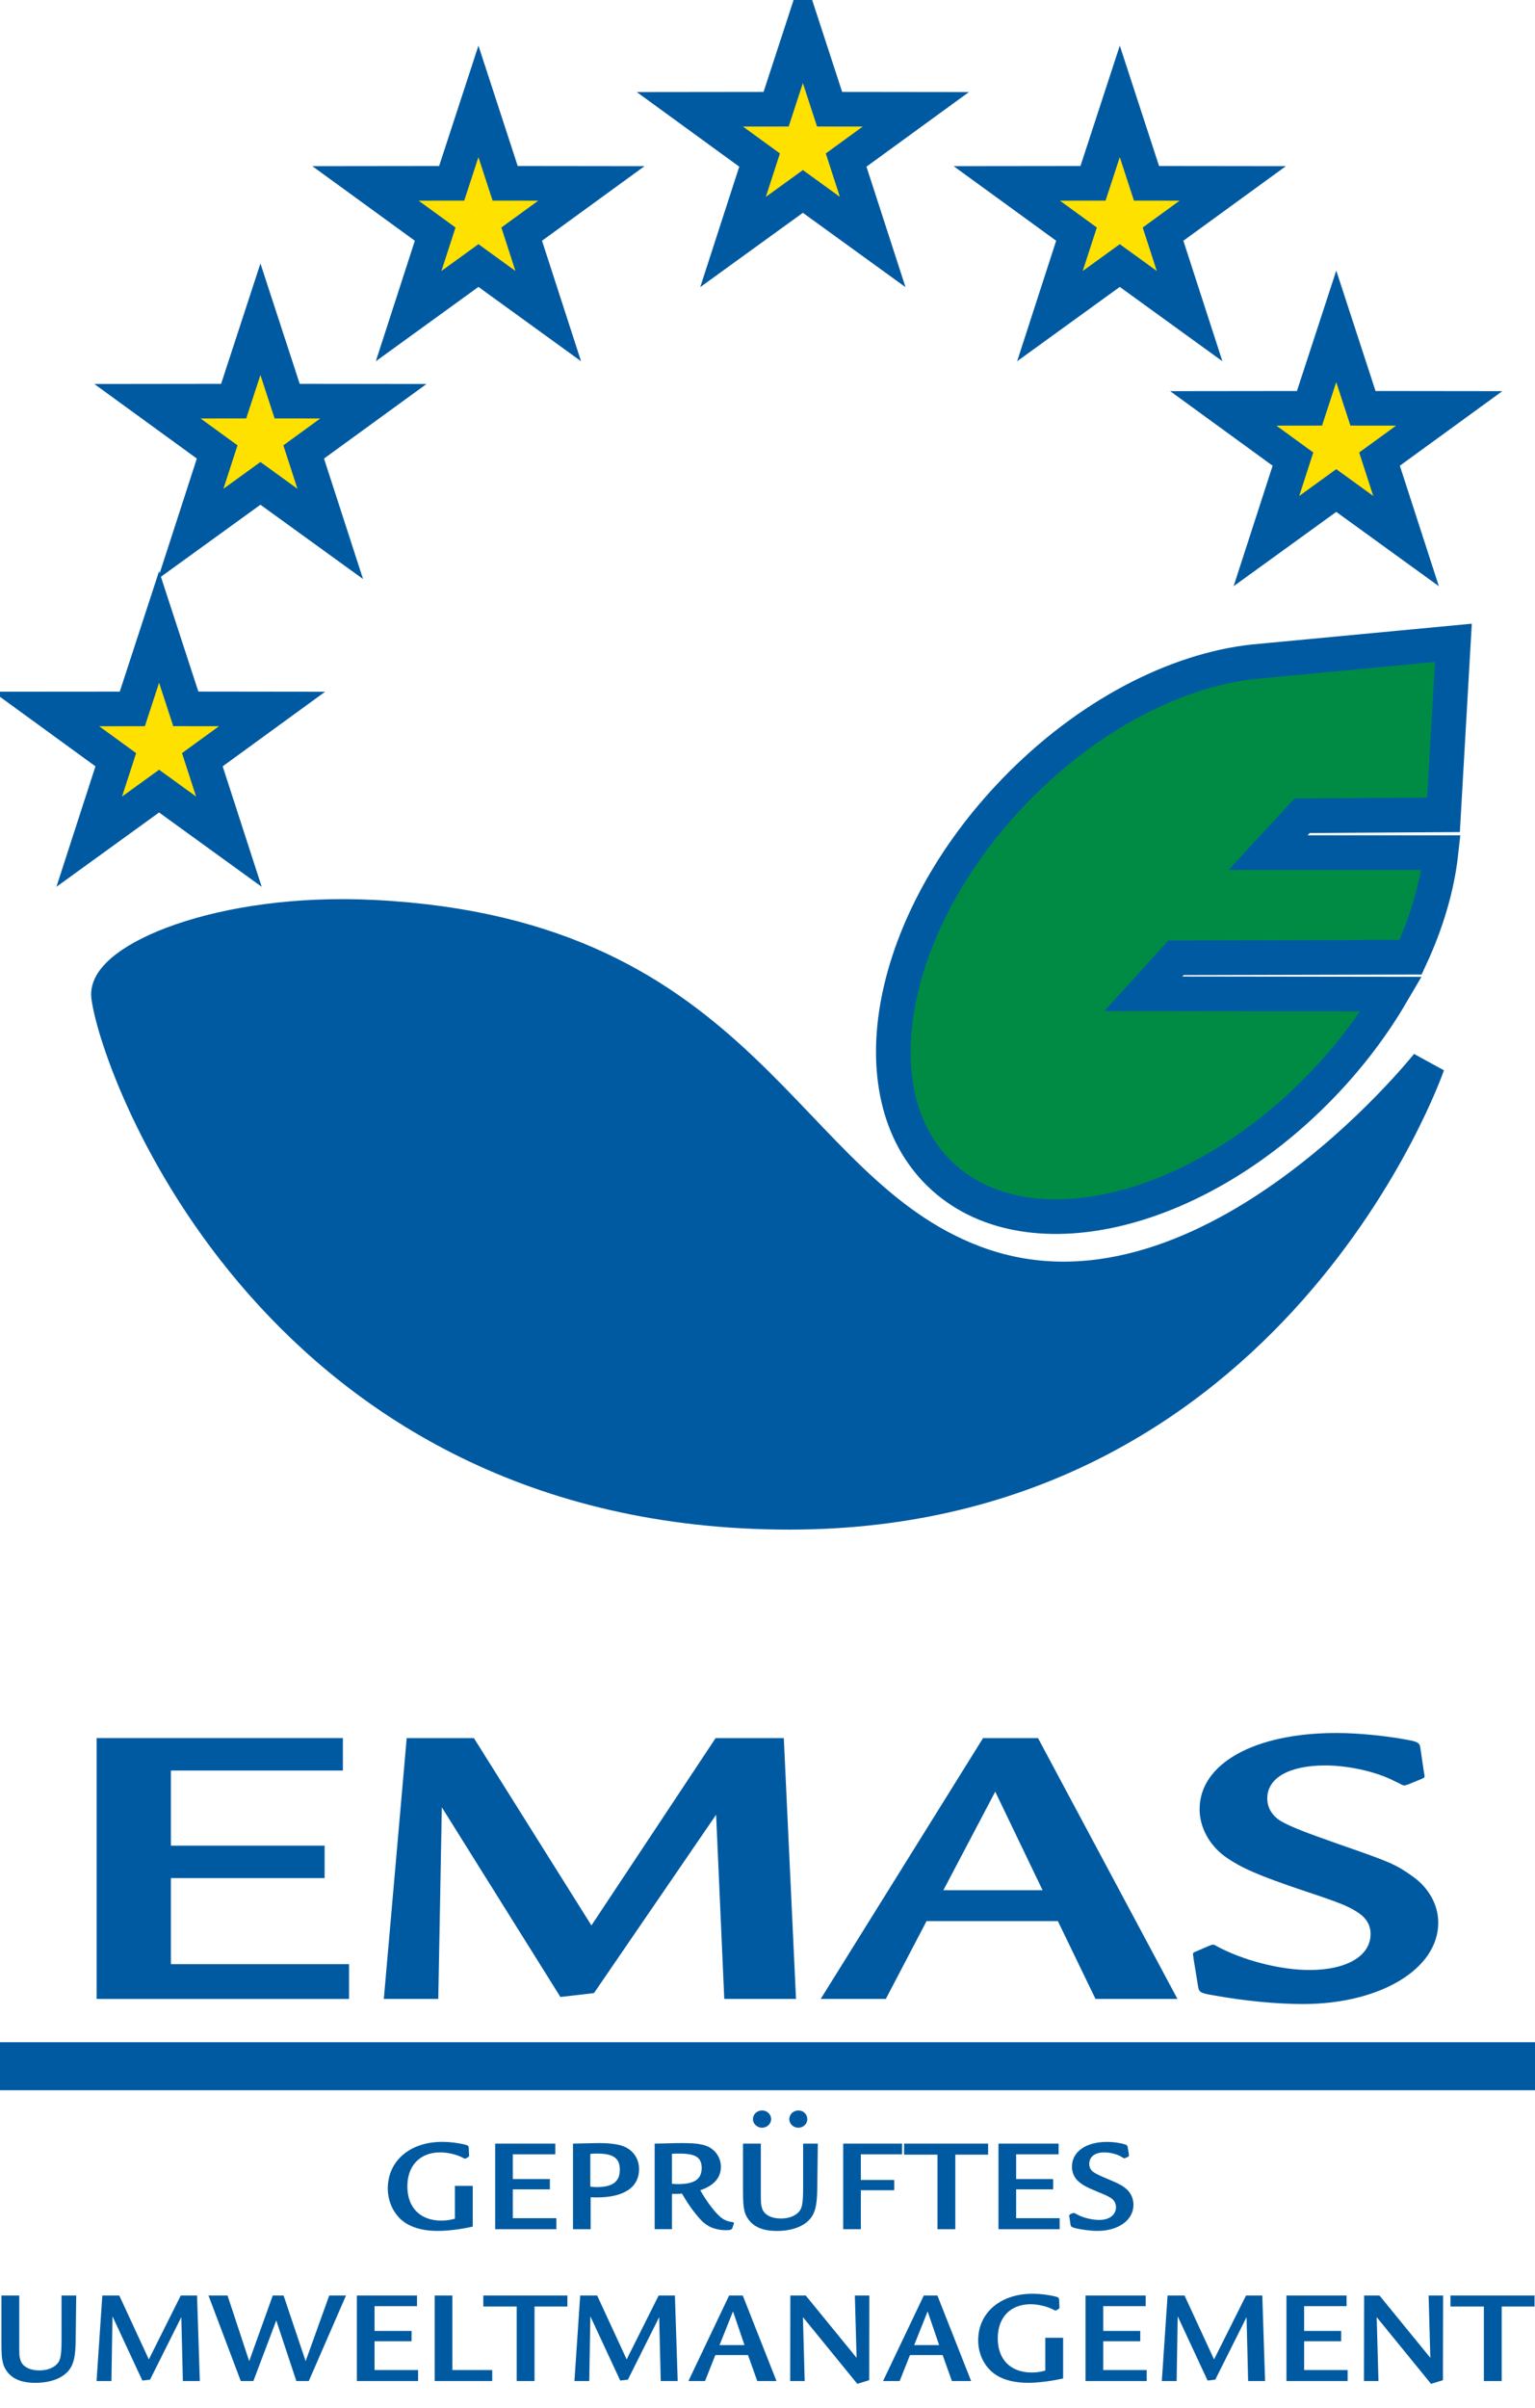<svg width="44" height="69" viewBox="0 0 44 69" fill="none" xmlns="http://www.w3.org/2000/svg">
<g clip-path="url(#clip0_2192_1069)">
<path d="M2.185 65.769H1.764V67.015C1.764 67.515 1.734 67.655 1.594 67.77C1.479 67.865 1.318 67.915 1.128 67.915C0.848 67.915 0.642 67.805 0.587 67.62C0.552 67.51 0.552 67.475 0.552 67.085V65.769H0.041V67.095C0.041 67.465 0.051 67.56 0.086 67.71C0.106 67.79 0.146 67.87 0.201 67.945C0.361 68.165 0.627 68.271 1.013 68.271C1.513 68.271 1.894 68.096 2.044 67.805C2.134 67.63 2.165 67.435 2.17 67.01L2.185 65.769Z" fill="#005AA1"/>
<path d="M5.728 68.22L5.648 65.769H5.182L4.266 67.6L3.419 65.769H2.933L2.768 68.22H3.194L3.224 66.364L4.08 68.205L4.301 68.18L5.197 66.389L5.242 68.22H5.728Z" fill="#005AA1"/>
<path d="M9.918 65.769H9.437L8.761 67.65L8.129 65.769H7.819L7.143 67.65L6.522 65.769H5.976L6.902 68.22H7.263L7.919 66.484L8.495 68.22H8.851L9.918 65.769Z" fill="#005AA1"/>
<path d="M11.984 68.22V67.905H10.736V67.08H11.798V66.784H10.736V66.074H11.954V65.769H10.23V68.22H11.984Z" fill="#005AA1"/>
<path d="M14.109 68.22V67.905H12.967V65.769H12.461V68.22H14.109Z" fill="#005AA1"/>
<path d="M16.264 66.084V65.769H13.854V66.084H14.811V68.22H15.322V66.084H16.264Z" fill="#005AA1"/>
<path d="M19.426 68.22L19.346 65.769H18.88L17.963 67.6L17.117 65.769H16.631L16.466 68.22H16.891L16.922 66.364L17.778 68.205L17.998 68.18L18.895 66.389L18.94 68.22H19.426Z" fill="#005AA1"/>
<path fill-rule="evenodd" clip-rule="evenodd" d="M22.258 68.22L21.291 65.769H20.9L19.733 68.22H20.209L20.505 67.475H21.441L21.707 68.22H22.258ZM21.341 67.19H20.625L21.011 66.224L21.341 67.19Z" fill="#005AA1"/>
<path d="M24.919 65.769H24.504L24.554 67.555L23.096 65.769H22.655L22.65 68.22H23.066L23.016 66.389L24.574 68.3L24.915 68.195L24.919 65.769Z" fill="#005AA1"/>
<path fill-rule="evenodd" clip-rule="evenodd" d="M27.837 68.22L26.87 65.769H26.48L25.312 68.22H25.788L26.084 67.475H27.02L27.286 68.22H27.837ZM26.92 67.19H26.204L26.59 66.224L26.92 67.19Z" fill="#005AA1"/>
<path d="M30.474 68.145V66.98H29.963V67.92C29.817 67.96 29.707 67.975 29.572 67.975C28.971 67.975 28.6 67.605 28.6 66.995C28.6 66.394 28.966 66.019 29.542 66.019C29.752 66.019 30.008 66.079 30.173 66.164C30.228 66.194 30.243 66.199 30.253 66.199C30.263 66.199 30.268 66.199 30.273 66.194C30.273 66.194 30.278 66.189 30.288 66.189L30.343 66.154C30.363 66.144 30.369 66.129 30.369 66.109V66.099L30.358 65.889C30.358 65.839 30.328 65.814 30.258 65.799C30.033 65.744 29.807 65.719 29.597 65.719C28.675 65.719 28.039 66.264 28.039 67.054C28.039 67.475 28.245 67.86 28.575 68.06C28.806 68.2 29.106 68.27 29.467 68.27C29.747 68.27 30.123 68.225 30.474 68.145Z" fill="#005AA1"/>
<path d="M32.87 68.22V67.905H31.623V67.08H32.685V66.784H31.623V66.074H32.84V65.769H31.117V68.22H32.87Z" fill="#005AA1"/>
<path d="M36.263 68.22L36.183 65.769H35.717L34.8 67.6L33.954 65.769H33.468L33.303 68.22H33.728L33.758 66.364L34.615 68.205L34.835 68.18L35.732 66.389L35.777 68.22H36.263Z" fill="#005AA1"/>
<path d="M38.629 68.22V67.905H37.382V67.08H38.444V66.784H37.382V66.074H38.599V65.769H36.876V68.22H38.629Z" fill="#005AA1"/>
<path d="M41.366 65.769H40.95L41 67.555L39.542 65.769H39.102L39.097 68.22H39.513L39.462 66.389L41.02 68.3L41.361 68.195L41.366 65.769Z" fill="#005AA1"/>
<path d="M43.987 66.084V65.769H41.577V66.084H42.534V68.22H43.045V66.084H43.987Z" fill="#005AA1"/>
<path d="M13.551 63.794V62.628H13.04V63.568C12.895 63.608 12.784 63.623 12.649 63.623C12.048 63.623 11.677 63.253 11.677 62.643C11.677 62.043 12.043 61.668 12.619 61.668C12.829 61.668 13.085 61.728 13.25 61.813C13.305 61.843 13.32 61.848 13.33 61.848C13.34 61.848 13.345 61.848 13.35 61.843C13.35 61.843 13.355 61.837 13.365 61.837L13.421 61.802C13.441 61.792 13.446 61.777 13.446 61.757V61.747L13.436 61.537C13.436 61.487 13.406 61.462 13.335 61.447C13.11 61.392 12.884 61.367 12.674 61.367C11.752 61.367 11.116 61.912 11.116 62.703C11.116 63.123 11.322 63.508 11.652 63.709C11.883 63.848 12.183 63.918 12.544 63.918C12.825 63.919 13.2 63.874 13.551 63.794Z" fill="#005AA1"/>
<path d="M15.948 63.869V63.554H14.7V62.728H15.762V62.433H14.7V61.723H15.918V61.417H14.194V63.869H15.948Z" fill="#005AA1"/>
<path fill-rule="evenodd" clip-rule="evenodd" d="M18.318 62.148C18.318 61.808 18.103 61.542 17.757 61.457C17.602 61.422 17.422 61.402 17.206 61.402C17.186 61.402 17.161 61.402 17.136 61.402L16.891 61.407L16.62 61.413L16.425 61.418V63.869H16.931V62.953C17.006 62.958 17.031 62.958 17.111 62.958C17.887 62.958 18.318 62.668 18.318 62.148ZM17.767 62.163C17.767 62.508 17.562 62.663 17.101 62.663C17.026 62.663 16.996 62.658 16.921 62.648V61.713C17.001 61.702 17.051 61.702 17.126 61.702C17.582 61.703 17.767 61.838 17.767 62.163Z" fill="#005AA1"/>
<path fill-rule="evenodd" clip-rule="evenodd" d="M21.04 63.694L21.02 63.668C20.874 63.654 20.754 63.608 20.654 63.523C20.483 63.378 20.253 63.073 20.073 62.753C20.459 62.623 20.664 62.398 20.664 62.083C20.664 61.772 20.448 61.512 20.128 61.447C19.973 61.412 19.823 61.402 19.537 61.402C19.447 61.402 19.362 61.402 19.206 61.407C18.966 61.412 18.941 61.417 18.766 61.417V63.868H19.262V62.858C19.297 62.858 19.312 62.858 19.352 62.858C19.422 62.858 19.462 62.858 19.547 62.848L19.577 62.898C19.777 63.233 19.882 63.363 20.023 63.528C20.163 63.698 20.308 63.798 20.474 63.848C20.569 63.878 20.694 63.898 20.799 63.898C20.93 63.898 20.98 63.883 20.994 63.833L21.04 63.694ZM20.113 62.118C20.113 62.438 19.902 62.578 19.427 62.578C19.362 62.578 19.332 62.573 19.261 62.568V61.708C19.341 61.703 19.392 61.703 19.477 61.703C19.942 61.703 20.113 61.813 20.113 62.118Z" fill="#005AA1"/>
<path fill-rule="evenodd" clip-rule="evenodd" d="M23.141 60.717C23.141 60.577 23.031 60.467 22.886 60.467C22.741 60.467 22.625 60.577 22.625 60.717C22.625 60.852 22.741 60.962 22.886 60.962C23.026 60.962 23.141 60.852 23.141 60.717ZM22.104 60.717C22.104 60.577 21.989 60.467 21.844 60.467C21.698 60.467 21.583 60.577 21.583 60.717C21.583 60.852 21.703 60.962 21.844 60.962C21.984 60.962 22.104 60.852 22.104 60.717ZM23.442 61.417H23.021V62.663C23.021 63.163 22.991 63.303 22.851 63.418C22.735 63.513 22.575 63.563 22.385 63.563C22.104 63.563 21.899 63.453 21.844 63.269C21.809 63.158 21.809 63.123 21.809 62.733V61.417H21.298V62.743C21.298 63.114 21.308 63.208 21.343 63.359C21.363 63.439 21.403 63.519 21.458 63.594C21.618 63.814 21.884 63.919 22.27 63.919C22.77 63.919 23.151 63.744 23.302 63.454C23.392 63.279 23.422 63.083 23.427 62.658L23.442 61.417Z" fill="#005AA1"/>
<path d="M25.858 61.723V61.417H24.17V63.869H24.676V62.753H25.633V62.458H24.676V61.723H25.858Z" fill="#005AA1"/>
<path d="M28.324 61.733V61.417H25.915V61.733H26.872V63.869H27.383V61.733H28.324Z" fill="#005AA1"/>
<path d="M30.374 63.869V63.554H29.127V62.728H30.189V62.433H29.127V61.723H30.345V61.417H28.621V63.869H30.374Z" fill="#005AA1"/>
<path fill-rule="evenodd" clip-rule="evenodd" d="M32.49 63.169C32.49 63.003 32.42 62.838 32.305 62.733C32.184 62.623 32.079 62.568 31.769 62.438C31.463 62.308 31.423 62.288 31.338 62.228C31.263 62.173 31.223 62.098 31.223 61.998C31.223 61.793 31.388 61.668 31.654 61.668C31.819 61.668 32.039 61.723 32.159 61.803C32.2 61.828 32.21 61.838 32.23 61.838C32.24 61.838 32.24 61.833 32.26 61.828L32.33 61.798C32.345 61.793 32.36 61.768 32.36 61.753C32.36 61.748 32.36 61.738 32.36 61.733L32.325 61.518C32.32 61.473 32.295 61.453 32.24 61.438C32.1 61.393 31.904 61.368 31.734 61.368C31.128 61.368 30.727 61.648 30.727 62.078C30.727 62.248 30.797 62.404 30.922 62.508C31.047 62.613 31.152 62.668 31.488 62.808C31.738 62.908 31.824 62.953 31.899 63.019C31.954 63.074 31.989 63.154 31.989 63.239C31.989 63.459 31.799 63.604 31.508 63.604C31.292 63.604 31.017 63.534 30.842 63.429C30.797 63.404 30.791 63.404 30.777 63.404C30.771 63.404 30.757 63.409 30.747 63.414V63.409L30.682 63.438C30.662 63.448 30.646 63.468 30.646 63.493C30.646 63.498 30.652 63.509 30.652 63.513L30.687 63.743C30.697 63.798 30.722 63.813 30.817 63.838C30.997 63.883 31.278 63.918 31.453 63.918C32.059 63.919 32.49 63.609 32.49 63.169Z" fill="#005AA1"/>
<path d="M0 59.2H44" stroke="#005AA1" stroke-width="1.375" stroke-miterlimit="3.864"/>
<path d="M10.005 57.272V56.275H4.899V53.81H9.305V52.88H4.899V50.728H9.829V49.798H2.77V57.272H10.005Z" fill="#005AA1"/>
<path d="M22.817 57.272L22.467 49.798H20.513L16.953 55.166L13.584 49.798H11.658L11.002 57.272H12.563L12.665 51.781L16.064 57.216L17.026 57.104L20.527 51.994L20.761 57.272H22.817Z" fill="#005AA1"/>
<path fill-rule="evenodd" clip-rule="evenodd" d="M33.751 57.272L29.754 49.798H28.179L23.525 57.272H25.392L26.559 55.042H30.323L31.402 57.272H33.751ZM29.885 54.157H27.041L28.528 51.333L29.885 54.157Z" fill="#005AA1"/>
<path d="M41.227 55.087C41.227 54.572 40.95 54.079 40.483 53.754C40.002 53.417 39.886 53.361 38.398 52.846C37.347 52.476 37.041 52.353 36.749 52.196C36.472 52.039 36.326 51.804 36.326 51.524C36.326 50.941 36.953 50.582 37.989 50.582C38.645 50.582 39.462 50.762 39.973 51.031C40.075 51.075 40.148 51.12 40.177 51.132C40.207 51.143 40.221 51.154 40.25 51.154H40.265C40.279 51.154 40.294 51.154 40.309 51.143C40.309 51.143 40.338 51.132 40.381 51.12L40.732 50.975C40.819 50.941 40.834 50.93 40.834 50.885C40.834 50.874 40.834 50.851 40.819 50.795L40.717 50.101C40.702 49.955 40.658 49.921 40.483 49.876C39.9 49.753 38.996 49.652 38.31 49.652C35.961 49.652 34.386 50.526 34.386 51.837C34.386 52.353 34.663 52.857 35.101 53.182C35.568 53.518 36.093 53.742 37.391 54.179C38.412 54.516 38.675 54.627 38.923 54.796C39.171 54.953 39.287 55.166 39.287 55.412C39.287 56.04 38.602 56.443 37.537 56.443C36.691 56.443 35.611 56.163 34.853 55.748C34.824 55.726 34.794 55.715 34.765 55.715C34.751 55.715 34.692 55.737 34.663 55.748L34.298 55.905C34.211 55.939 34.196 55.95 34.196 55.995C34.196 56.017 34.211 56.062 34.211 56.107L34.342 56.914C34.371 57.071 34.401 57.104 34.736 57.16C35.655 57.328 36.589 57.418 37.347 57.418C39.55 57.418 41.227 56.421 41.227 55.087Z" fill="#005AA1"/>
<path d="M25.015 6.934L23.014 5.485L21.012 6.934L21.773 4.586L19.775 3.132L22.247 3.129L23.014 0.783L23.78 3.129L26.252 3.132L24.254 4.586L25.015 6.934Z" fill="#FFE100" stroke="#005AA1" stroke-width="0.992" stroke-miterlimit="3.864"/>
<path d="M15.715 9.057L13.714 7.608L11.713 9.057L12.474 6.708L10.476 5.255L12.947 5.252L13.714 2.905L14.48 5.252L16.952 5.255L14.954 6.708L15.715 9.057Z" fill="#FFE100" stroke="#005AA1" stroke-width="0.992" stroke-miterlimit="3.864"/>
<path d="M3.112 28.548C3.401 30.712 8.01 43.329 22.629 43.329C36.492 43.329 40.921 30.504 40.921 30.504C40.921 30.504 34.459 38.658 27.907 36.172C22.358 34.067 21.466 26.824 10.71 26.28C6.264 26.055 2.979 27.548 3.112 28.548Z" fill="#005AA1" stroke="#005AA1" stroke-width="0.992" stroke-miterlimit="3.864"/>
<path d="M6.561 24.115L4.56 22.666L2.558 24.115L3.319 21.767L1.321 20.313L3.793 20.311L4.56 17.963L5.326 20.31L7.798 20.313L5.8 21.767L6.561 24.115Z" fill="#FFE100" stroke="#005AA1" stroke-width="0.992" stroke-miterlimit="3.864"/>
<path d="M40.304 15.503L38.303 14.054L36.301 15.503L37.062 13.154L35.065 11.701L37.536 11.698L38.303 9.351L39.069 11.698L41.541 11.701L39.543 13.154L40.304 15.503Z" fill="#FFE100" stroke="#005AA1" stroke-width="0.992" stroke-miterlimit="3.864"/>
<path d="M9.466 15.297L7.465 13.849L5.464 15.297L6.225 12.949L4.227 11.496L6.698 11.493L7.465 9.146L8.231 11.493L10.703 11.496L8.705 12.949L9.466 15.297Z" fill="#FFE100" stroke="#005AA1" stroke-width="0.992" stroke-miterlimit="3.864"/>
<path d="M34.099 9.057L32.098 7.608L30.096 9.057L30.857 6.708L28.859 5.255L31.331 5.252L32.098 2.905L32.864 5.252L35.336 5.255L33.338 6.708L34.099 9.057Z" fill="#FFE100" stroke="#005AA1" stroke-width="0.992" stroke-miterlimit="3.864"/>
<path d="M35.923 18.96L41.66 18.418L41.377 23.347L37.324 23.373L36.348 24.428L41.305 24.428C41.199 25.391 40.904 26.409 40.433 27.426L33.709 27.442L32.773 28.473L39.88 28.482C39.347 29.391 38.673 30.284 37.867 31.117C34.258 34.849 29.368 35.978 26.945 33.641C24.52 31.303 25.481 26.383 29.09 22.652C31.179 20.491 33.699 19.205 35.923 18.96Z" fill="#008B45" stroke="#005AA1" stroke-width="0.992" stroke-miterlimit="3.864"/>
</g>
<defs>
<clipPath id="clip0_2192_1069">
<rect width="44" height="69" fill="white"/>
</clipPath>
</defs>
</svg>
